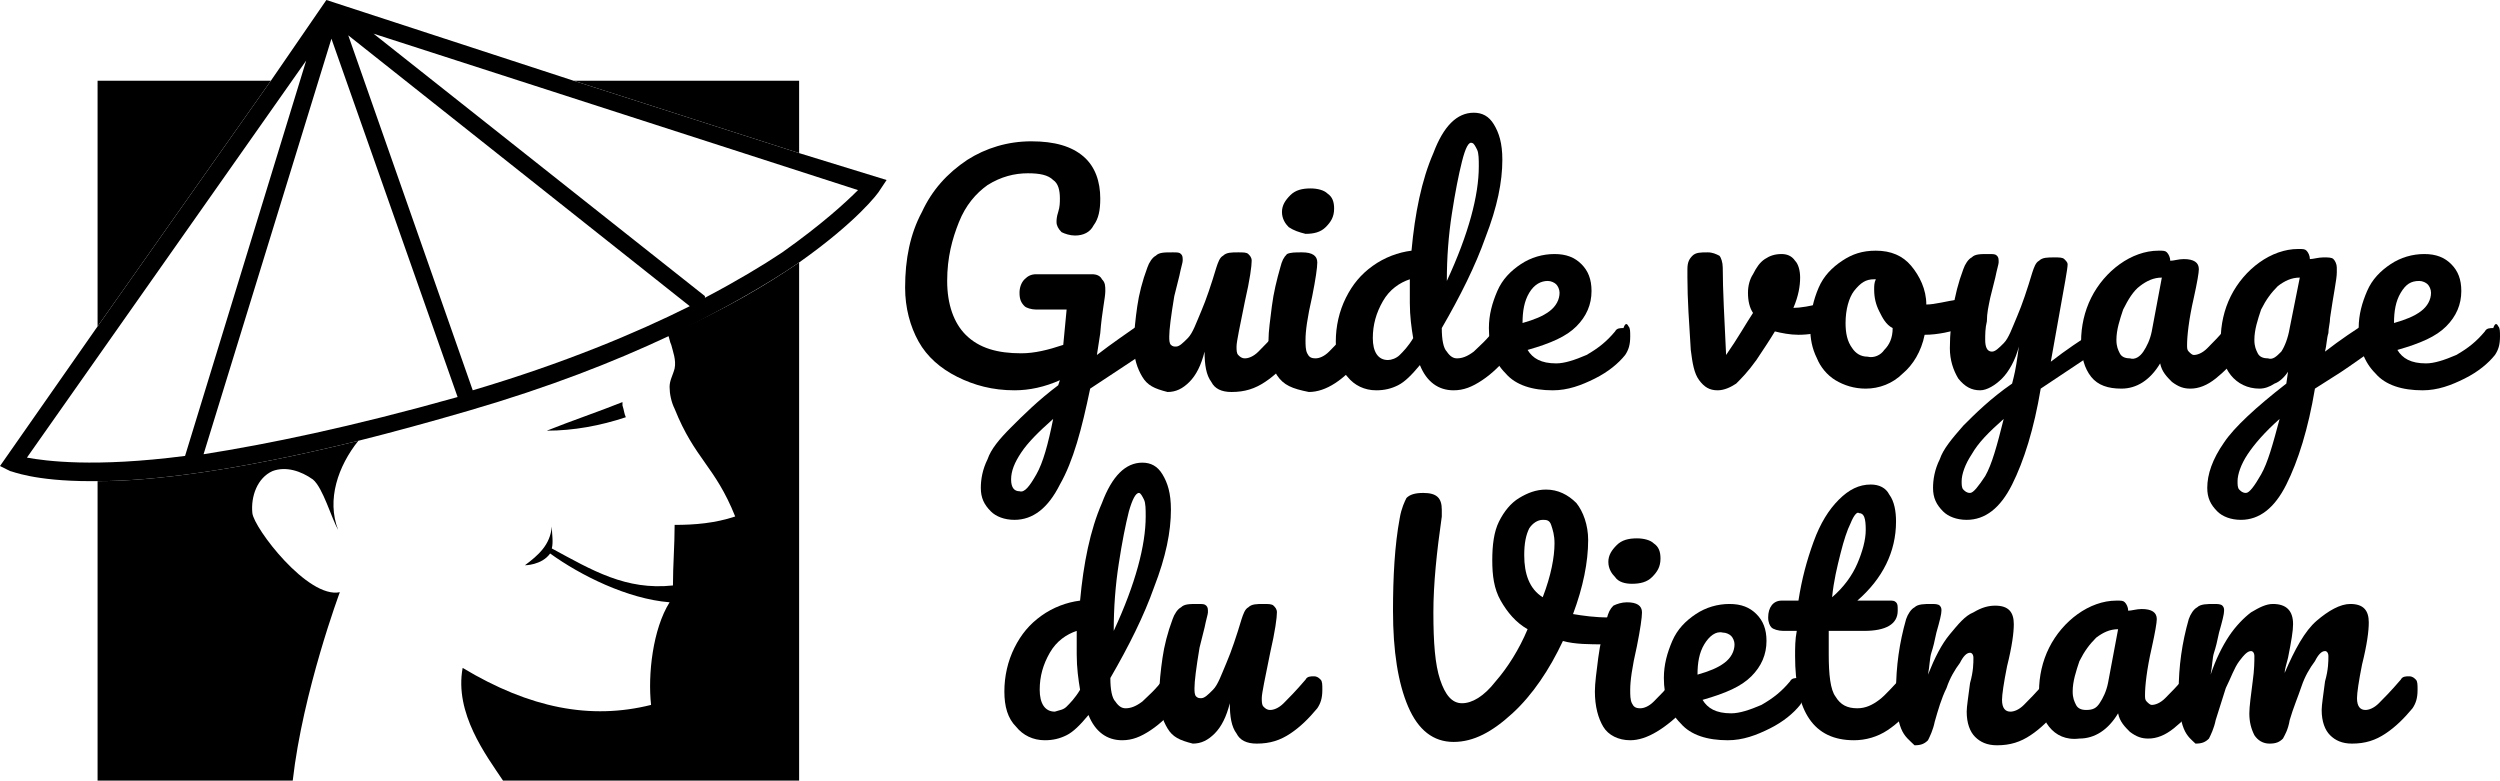 <?xml version="1.0" encoding="utf-8"?>
<!-- Generator: Adobe Illustrator 24.1.0, SVG Export Plug-In . SVG Version: 6.00 Build 0)  -->
<svg version="1.1" id="Layer_1" xmlns="http://www.w3.org/2000/svg" xmlns:xlink="http://www.w3.org/1999/xlink" x="0px" y="0px"
	 width="148.6px" height="46.4px" viewBox="0 0 148.6 46.4" style="enable-background:new 0 0 148.6 46.4;" xml:space="preserve">
<g>
	<polygon points="5.8,4.8 5.8,19.4 16.1,4.8 	"/>
	<path d="M20.2,35.2c0,0-2.2,5.9-2.8,11.2H5.8V28.6c3.2,0,8.2-0.6,15.5-2.4c-1.2,1.5-1.9,3.5-1.2,5.3c-0.4-0.7-0.9-2.5-1.5-3
		c-0.7-0.5-1.6-0.8-2.4-0.5c-0.9,0.4-1.3,1.5-1.2,2.5C15.1,31.4,18.3,35.6,20.2,35.2z"/>
	<polygon points="47.5,4.8 34.1,4.8 47.5,9.1 	"/>
	<path d="M47.5,15.6v30.8H29.9c-1-1.5-2.9-4-2.4-6.7c4,2.4,7.6,3.1,11.2,2.2c-0.2-1.8,0.1-4.5,1.1-6.1c-2.5-0.2-5.3-1.6-7.1-2.9
		c-0.5,0.7-1.5,0.7-1.5,0.7c0.8-0.6,1.5-1.2,1.6-2.3c0,0.4,0.1,0.9,0,1.3c2.4,1.3,4.4,2.5,7.2,2.2c0-1.2,0.1-2.4,0.1-3.6
		c1.2,0,2.4-0.1,3.6-0.5c-1.2-3-2.4-3.4-3.6-6.4c-0.2-0.4-0.3-0.9-0.3-1.3c0-0.4,0.2-0.7,0.3-1.1c0.1-0.5-0.1-1-0.2-1.4
		c-0.1-0.2-0.1-0.4-0.2-0.6C43.1,18.4,45.6,16.9,47.5,15.6z"/>
	<path d="M47.5,9.1L34.1,4.8L19.4,0l-3.3,4.8L5.8,19.4L0,27.7l0.6,0.3C0.7,28,2,28.6,5.4,28.6c0.1,0,0.3,0,0.4,0
		c3.2,0,8.2-0.6,15.5-2.4c2-0.5,4.2-1.1,6.6-1.8c4.8-1.4,8.6-2.9,11.8-4.4c3.3-1.6,5.9-3.1,7.8-4.4c3.4-2.4,4.7-4.1,4.8-4.3l0.4-0.6
		L47.5,9.1z M1.6,27.2L18.2,3.6L11,27.1C5.6,27.8,2.7,27.4,1.6,27.2z M12.1,27l7.6-24.7l7.5,21.3C20.8,25.4,15.9,26.4,12.1,27z
		 M28.1,23.2L20.7,2.1L41,18.2C37.8,19.8,33.5,21.6,28.1,23.2z M46.5,15c-1.2,0.8-2.7,1.7-4.6,2.7l0-0.1L22.2,2l28.8,9.3
		C50.3,12,48.9,13.3,46.5,15z"/>
	<path d="M37.2,24.8c-1.5,0.5-3.1,0.8-4.7,0.8c1.5-0.6,3-1.1,4.5-1.7l0,0.2C37.1,24.4,37.1,24.6,37.2,24.8z"/>
</g>
<g>
	<path d="M68.5,19.4c0.1,0.1,0.1,0.3,0.1,0.5c0,0.3,0,0.5-0.1,0.6c-0.1,0.2-0.2,0.3-0.4,0.4c-0.7,0.5-1.8,1.2-3.3,2.2
		c-0.5,2.4-1,4.3-1.8,5.7c-0.7,1.4-1.6,2.1-2.7,2.1c-0.6,0-1.1-0.2-1.4-0.5c-0.4-0.4-0.6-0.8-0.6-1.4c0-0.5,0.1-1.1,0.4-1.7
		c0.2-0.6,0.7-1.2,1.4-1.9c0.7-0.7,1.6-1.6,2.8-2.5l0.1-0.3c-0.9,0.4-1.8,0.6-2.7,0.6c-1.3,0-2.4-0.3-3.4-0.8
		c-1-0.5-1.8-1.2-2.3-2.1c-0.5-0.9-0.8-2-0.8-3.2c0-1.7,0.3-3.2,1-4.5c0.6-1.3,1.5-2.3,2.7-3.1c1.1-0.7,2.4-1.1,3.8-1.1
		c1.4,0,2.4,0.3,3.1,0.9c0.7,0.6,1,1.5,1,2.5c0,0.7-0.1,1.2-0.4,1.6c-0.2,0.4-0.6,0.6-1.1,0.6c-0.3,0-0.6-0.1-0.8-0.2
		c-0.2-0.2-0.3-0.4-0.3-0.6c0-0.1,0-0.3,0.1-0.6C63,12.3,63,12,63,11.8c0-0.5-0.1-0.9-0.4-1.1c-0.3-0.3-0.8-0.4-1.5-0.4
		c-0.8,0-1.6,0.2-2.4,0.7c-0.7,0.5-1.3,1.2-1.7,2.2c-0.4,1-0.7,2.1-0.7,3.5c0,1.4,0.4,2.5,1.1,3.2c0.8,0.8,1.9,1.1,3.3,1.1
		c0.8,0,1.6-0.2,2.5-0.5l0.2-2.1h-1.8c-0.3,0-0.6-0.1-0.7-0.2c-0.2-0.2-0.3-0.4-0.3-0.8c0-0.3,0.1-0.6,0.3-0.8
		c0.2-0.2,0.4-0.3,0.7-0.3h3.3c0.3,0,0.5,0.1,0.6,0.3c0.2,0.2,0.2,0.4,0.2,0.7c0,0.4-0.2,1.2-0.3,2.5l-0.2,1.3
		c0.9-0.7,1.8-1.3,2.5-1.8c0.2-0.1,0.3-0.1,0.4-0.1C68.3,19.2,68.4,19.3,68.5,19.4z M61.6,28.2c0.4-0.7,0.7-1.8,1-3.3
		c-0.9,0.8-1.5,1.4-1.9,2c-0.4,0.6-0.6,1.1-0.6,1.6c0,0.5,0.2,0.7,0.5,0.7C60.9,29.3,61.2,28.9,61.6,28.2z"/>
	<path d="M67.9,22.4c-0.3-0.5-0.5-1.1-0.5-1.8c0-0.9,0.1-1.7,0.2-2.4c0.1-0.7,0.3-1.5,0.6-2.3c0.1-0.3,0.3-0.6,0.5-0.7
		c0.2-0.2,0.5-0.2,1-0.2c0.3,0,0.4,0,0.5,0.1c0.1,0.1,0.1,0.2,0.1,0.4c0,0.1-0.1,0.4-0.2,0.9c-0.1,0.4-0.2,0.8-0.3,1.2
		c-0.2,1.2-0.3,2-0.3,2.4c0,0.2,0,0.4,0.1,0.5c0.1,0.1,0.2,0.1,0.3,0.1c0.2,0,0.4-0.2,0.7-0.5c0.3-0.3,0.5-0.9,0.8-1.6
		c0.3-0.7,0.6-1.6,0.9-2.6c0.1-0.3,0.2-0.6,0.4-0.7c0.2-0.2,0.5-0.2,0.9-0.2c0.3,0,0.5,0,0.6,0.1c0.1,0.1,0.2,0.2,0.2,0.4
		c0,0.3-0.1,1.1-0.4,2.4c-0.3,1.5-0.5,2.4-0.5,2.7c0,0.2,0,0.4,0.1,0.5c0.1,0.1,0.2,0.2,0.4,0.2c0.2,0,0.5-0.1,0.8-0.4
		c0.3-0.3,0.7-0.7,1.3-1.4c0.1-0.2,0.3-0.2,0.5-0.2c0.2,0,0.3,0.1,0.4,0.2c0.1,0.1,0.1,0.3,0.1,0.6c0,0.5-0.1,0.8-0.3,1.1
		c-0.5,0.6-1,1.1-1.6,1.5c-0.6,0.4-1.2,0.6-2,0.6c-0.6,0-1-0.2-1.2-0.6c-0.3-0.4-0.4-1-0.4-1.8c-0.2,0.8-0.5,1.4-0.9,1.8
		c-0.4,0.4-0.8,0.6-1.3,0.6C68.6,23.1,68.2,22.9,67.9,22.4z"/>
	<path d="M75.9,22.3c-0.3-0.5-0.5-1.2-0.5-2.1c0-0.5,0.1-1.2,0.2-2c0.1-0.8,0.3-1.6,0.5-2.3c0.1-0.4,0.2-0.6,0.4-0.8
		C76.7,15,77,15,77.4,15c0.6,0,0.9,0.2,0.9,0.6c0,0.3-0.1,1-0.3,2c-0.3,1.3-0.4,2.1-0.4,2.6c0,0.3,0,0.6,0.1,0.8
		c0.1,0.2,0.2,0.3,0.5,0.3c0.2,0,0.5-0.1,0.8-0.4c0.3-0.3,0.7-0.7,1.3-1.4c0.1-0.2,0.3-0.2,0.5-0.2c0.2,0,0.3,0.1,0.4,0.2
		c0.1,0.1,0.1,0.3,0.1,0.6c0,0.5-0.1,0.8-0.3,1.1c-1.1,1.4-2.2,2.1-3.2,2.1C76.8,23.1,76.3,22.9,75.9,22.3z M76.6,13.5
		c-0.2-0.2-0.4-0.5-0.4-0.9c0-0.4,0.2-0.7,0.5-1c0.3-0.3,0.7-0.4,1.2-0.4c0.4,0,0.8,0.1,1,0.3c0.3,0.2,0.4,0.5,0.4,0.9
		c0,0.5-0.2,0.8-0.5,1.1c-0.3,0.3-0.7,0.4-1.2,0.4C77.2,13.8,76.9,13.7,76.6,13.5z"/>
	<path d="M89.9,19.4c0.1,0.1,0.1,0.3,0.1,0.6c0,0.5-0.1,0.8-0.3,1.1c-0.5,0.6-1,1.1-1.6,1.5c-0.6,0.4-1.1,0.6-1.7,0.6
		c-0.9,0-1.6-0.5-2-1.5c-0.5,0.6-0.9,1-1.3,1.2c-0.4,0.2-0.8,0.3-1.3,0.3c-0.7,0-1.3-0.3-1.7-0.8c-0.5-0.5-0.7-1.2-0.7-2.1
		c0-0.9,0.2-1.8,0.6-2.6c0.4-0.8,0.9-1.4,1.6-1.9c0.7-0.5,1.5-0.8,2.3-0.9c0.2-2.2,0.6-4.2,1.3-5.8c0.6-1.6,1.4-2.4,2.4-2.4
		c0.5,0,0.9,0.2,1.2,0.7c0.3,0.5,0.5,1.1,0.5,2.1c0,1.3-0.3,2.8-1,4.6c-0.6,1.7-1.5,3.5-2.6,5.4c0,0.7,0.1,1.2,0.3,1.4
		c0.2,0.3,0.4,0.4,0.6,0.4c0.3,0,0.6-0.1,1-0.4c0.3-0.3,0.8-0.7,1.3-1.4c0.1-0.2,0.3-0.2,0.5-0.2C89.7,19.2,89.8,19.2,89.9,19.4z
		 M83.2,21.1c0.2-0.2,0.5-0.5,0.8-1c-0.1-0.6-0.2-1.3-0.2-2.1c0-0.3,0-0.7,0-1.4c-0.6,0.2-1.2,0.6-1.6,1.3c-0.4,0.7-0.6,1.4-0.6,2.2
		c0,0.8,0.3,1.3,0.9,1.3C82.7,21.4,83,21.3,83.2,21.1z M86.9,9.6c-0.2,0.8-0.4,1.8-0.6,3.1c-0.2,1.3-0.3,2.6-0.3,4
		c1.3-2.8,1.9-5.1,1.9-6.8c0-0.4,0-0.8-0.1-1c-0.1-0.2-0.2-0.4-0.3-0.4C87.3,8.4,87.1,8.8,86.9,9.6z"/>
	<path d="M96.8,19.4c0.1,0.1,0.1,0.3,0.1,0.6c0,0.5-0.1,0.8-0.3,1.1c-0.4,0.5-1,1-1.8,1.4c-0.8,0.4-1.6,0.7-2.5,0.7
		c-1.2,0-2.2-0.3-2.8-1c-0.7-0.7-1-1.6-1-2.7c0-0.8,0.2-1.5,0.5-2.2c0.3-0.7,0.8-1.2,1.4-1.6c0.6-0.4,1.3-0.6,2-0.6
		c0.7,0,1.2,0.2,1.6,0.6c0.4,0.4,0.6,0.9,0.6,1.6c0,0.8-0.3,1.5-0.9,2.1c-0.6,0.6-1.5,1-2.9,1.4c0.3,0.5,0.8,0.8,1.7,0.8
		c0.5,0,1.1-0.2,1.8-0.5c0.7-0.4,1.2-0.8,1.7-1.4c0.1-0.2,0.3-0.2,0.5-0.2C96.6,19.2,96.7,19.2,96.8,19.4z M90.9,17.4
		c-0.3,0.5-0.4,1.1-0.4,1.8v0c0.7-0.2,1.2-0.4,1.6-0.7c0.4-0.3,0.6-0.7,0.6-1.1c0-0.2-0.1-0.4-0.2-0.5c-0.1-0.1-0.3-0.2-0.5-0.2
		C91.6,16.7,91.2,16.9,90.9,17.4z"/>
	<path d="M108.9,17.7c0.2,0,0.3,0.1,0.4,0.2c0.1,0.1,0.1,0.3,0.1,0.5c0,0.4-0.1,0.6-0.2,0.8c-0.1,0.2-0.3,0.4-0.6,0.4
		c-0.5,0.2-1.1,0.3-1.7,0.3c-0.5,0-1-0.1-1.4-0.2c-0.3,0.5-0.7,1.1-1.1,1.7c-0.5,0.7-0.9,1.1-1.2,1.4c-0.3,0.2-0.7,0.4-1.1,0.4
		c-0.5,0-0.8-0.2-1.1-0.6c-0.3-0.4-0.4-1-0.5-1.8c-0.1-1.6-0.2-3-0.2-4.3V16c0-0.4,0.1-0.6,0.3-0.8c0.2-0.2,0.5-0.2,0.9-0.2
		c0.3,0,0.5,0.1,0.7,0.2c0.1,0.1,0.2,0.4,0.2,0.7c0,1.3,0.1,3.1,0.2,5.2c0.7-1,1.2-1.9,1.6-2.5c-0.2-0.3-0.3-0.7-0.3-1.2
		c0-0.4,0.1-0.8,0.3-1.1c0.2-0.4,0.4-0.7,0.7-0.9c0.3-0.2,0.6-0.3,1-0.3c0.3,0,0.6,0.1,0.8,0.4c0.2,0.2,0.3,0.6,0.3,1
		c0,0.5-0.1,1.1-0.4,1.8c0.4,0,1-0.1,1.8-0.3l0.5-0.1C108.7,17.8,108.8,17.7,108.9,17.7z"/>
	<path d="M117.1,17.9c0.1,0.2,0.1,0.3,0.1,0.6c0,0.6-0.2,0.9-0.5,1c-0.7,0.2-1.5,0.4-2.3,0.4c-0.2,1-0.7,1.8-1.3,2.3
		c-0.6,0.6-1.4,0.9-2.2,0.9c-0.7,0-1.3-0.2-1.8-0.5c-0.5-0.3-0.9-0.8-1.1-1.3c-0.3-0.6-0.4-1.2-0.4-1.8c0-0.9,0.2-1.7,0.5-2.4
		c0.3-0.7,0.8-1.2,1.4-1.6c0.6-0.4,1.2-0.6,2-0.6c0.9,0,1.6,0.3,2.1,0.9c0.5,0.6,0.9,1.4,0.9,2.3c0.5,0,1.2-0.2,1.9-0.3
		c0.1,0,0.2,0,0.2,0C116.9,17.7,117,17.8,117.1,17.9z M112,20.8c0.3-0.3,0.5-0.7,0.5-1.3c-0.4-0.2-0.6-0.6-0.8-1
		c-0.2-0.4-0.3-0.8-0.3-1.3c0-0.2,0-0.4,0.1-0.6h-0.1c-0.5,0-0.8,0.2-1.2,0.7c-0.3,0.4-0.5,1.1-0.5,1.9c0,0.6,0.1,1.1,0.4,1.5
		c0.2,0.3,0.5,0.5,0.9,0.5C111.4,21.3,111.8,21.1,112,20.8z"/>
	<path d="M125,19.4c0.1,0.1,0.1,0.3,0.1,0.5c0,0.3,0,0.5-0.1,0.6c-0.1,0.2-0.2,0.3-0.4,0.4l-3.3,2.2c-0.4,2.4-1,4.3-1.7,5.7
		c-0.7,1.4-1.6,2.1-2.7,2.1c-0.6,0-1.1-0.2-1.4-0.5c-0.4-0.4-0.6-0.8-0.6-1.4c0-0.5,0.1-1.1,0.4-1.7c0.2-0.6,0.7-1.2,1.4-2
		c0.7-0.7,1.6-1.6,2.9-2.5l0.1-0.4c0.1-0.4,0.2-1,0.3-1.8c-0.2,0.8-0.6,1.5-1,1.9c-0.4,0.4-0.9,0.7-1.3,0.7c-0.5,0-0.9-0.2-1.3-0.7
		c-0.3-0.5-0.5-1.1-0.5-1.8c0-0.9,0.1-1.7,0.2-2.4c0.1-0.7,0.3-1.5,0.6-2.3c0.1-0.3,0.3-0.6,0.5-0.7c0.2-0.2,0.5-0.2,1-0.2
		c0.3,0,0.4,0,0.5,0.1c0.1,0.1,0.1,0.2,0.1,0.4c0,0.1-0.1,0.4-0.2,0.9c-0.1,0.4-0.2,0.8-0.3,1.2c-0.1,0.5-0.2,0.9-0.2,1.4
		c-0.1,0.4-0.1,0.8-0.1,1.1c0,0.4,0.1,0.7,0.4,0.7c0.2,0,0.4-0.2,0.7-0.5c0.3-0.3,0.5-0.9,0.8-1.6c0.3-0.7,0.6-1.6,0.9-2.6
		c0.1-0.3,0.2-0.6,0.4-0.7c0.2-0.2,0.5-0.2,0.9-0.2c0.3,0,0.5,0,0.6,0.1c0.1,0.1,0.2,0.2,0.2,0.3c0,0.3-0.2,1.3-0.5,3l-0.5,2.8
		c0.9-0.7,1.8-1.3,2.6-1.8c0.2-0.1,0.3-0.1,0.4-0.1C124.8,19.2,124.9,19.3,125,19.4z M118,28.3c0.4-0.7,0.7-1.8,1.1-3.4
		c-0.9,0.8-1.5,1.4-1.9,2.1c-0.4,0.6-0.6,1.2-0.6,1.6c0,0.2,0,0.4,0.1,0.5c0.1,0.1,0.2,0.2,0.4,0.2C117.3,29.3,117.6,28.9,118,28.3z
		"/>
	<path d="M124.3,22.4c-0.4-0.5-0.6-1.2-0.6-2.1c0-0.9,0.2-1.8,0.6-2.6c0.4-0.8,1-1.5,1.7-2c0.7-0.5,1.5-0.8,2.3-0.8
		c0.3,0,0.4,0,0.5,0.1c0.1,0.1,0.2,0.3,0.2,0.5c0.2,0,0.5-0.1,0.8-0.1c0.6,0,0.9,0.2,0.9,0.6c0,0.2-0.1,0.8-0.3,1.7
		c-0.3,1.3-0.4,2.3-0.4,2.8c0,0.2,0,0.3,0.1,0.4s0.2,0.2,0.3,0.2c0.2,0,0.5-0.1,0.8-0.4c0.3-0.3,0.7-0.7,1.3-1.4
		c0.1-0.2,0.3-0.2,0.5-0.2c0.2,0,0.3,0.1,0.4,0.2c0.1,0.1,0.1,0.3,0.1,0.6c0,0.5-0.1,0.8-0.3,1.1c-0.5,0.6-1,1.1-1.5,1.5
		c-0.5,0.4-1,0.6-1.5,0.6c-0.4,0-0.7-0.1-1.1-0.4c-0.3-0.3-0.6-0.6-0.7-1.1c-0.6,1-1.4,1.5-2.3,1.5
		C125.3,23.1,124.7,22.9,124.3,22.4z M127.4,20.9c0.2-0.3,0.4-0.7,0.5-1.2l0.6-3.2c-0.5,0-0.9,0.2-1.3,0.5s-0.7,0.8-1,1.4
		c-0.2,0.6-0.4,1.2-0.4,1.8c0,0.4,0.1,0.6,0.2,0.8c0.1,0.2,0.3,0.3,0.6,0.3C126.9,21.4,127.2,21.2,127.4,20.9z"/>
	<path d="M141.3,19.4c0.1,0.1,0.1,0.3,0.1,0.5c0,0.3,0,0.5-0.1,0.6c-0.1,0.2-0.2,0.3-0.4,0.4c-1,0.7-1.7,1.2-2.2,1.5l-1.1,0.7
		c-0.4,2.4-1,4.3-1.7,5.7c-0.7,1.4-1.6,2.1-2.7,2.1c-0.6,0-1.1-0.2-1.4-0.5c-0.4-0.4-0.6-0.8-0.6-1.4c0-0.8,0.3-1.7,1-2.7
		c0.6-0.9,1.9-2.1,3.7-3.5l0.1-0.7c-0.2,0.3-0.5,0.6-0.8,0.7c-0.3,0.2-0.6,0.3-0.9,0.3c-0.7,0-1.3-0.3-1.7-0.8
		c-0.4-0.5-0.6-1.2-0.6-2.1c0-0.9,0.2-1.8,0.6-2.6c0.4-0.8,1-1.5,1.7-2c0.7-0.5,1.5-0.8,2.3-0.8c0.3,0,0.4,0,0.5,0.1
		c0.1,0.1,0.2,0.3,0.2,0.5c0.2,0,0.5-0.1,0.8-0.1c0.3,0,0.5,0,0.6,0.1c0.1,0.1,0.2,0.3,0.2,0.5c0,0.1,0,0.2,0,0.3
		c0,0.4-0.2,1.3-0.4,2.7c0,0.3-0.1,0.6-0.1,0.9c-0.1,0.3-0.1,0.7-0.2,1.1c0.9-0.7,1.8-1.3,2.6-1.8c0.2-0.1,0.3-0.1,0.4-0.1
		C141.1,19.2,141.2,19.3,141.3,19.4z M134.4,28.2c0.4-0.7,0.7-1.8,1.1-3.3c-0.9,0.8-1.5,1.5-1.9,2.1c-0.4,0.6-0.6,1.2-0.6,1.6
		c0,0.2,0,0.4,0.1,0.5c0.1,0.1,0.2,0.2,0.4,0.2C133.7,29.3,134,28.9,134.4,28.2z M135.6,20.9c0.2-0.3,0.4-0.8,0.5-1.4l0.6-3
		c-0.5,0-0.9,0.2-1.3,0.5c-0.4,0.4-0.7,0.8-1,1.4c-0.2,0.6-0.4,1.2-0.4,1.8c0,0.4,0.1,0.6,0.2,0.8c0.1,0.2,0.3,0.3,0.6,0.3
		C135.1,21.4,135.3,21.2,135.6,20.9z"/>
	<path d="M148.5,19.4c0.1,0.1,0.1,0.3,0.1,0.6c0,0.5-0.1,0.8-0.3,1.1c-0.4,0.5-1,1-1.8,1.4c-0.8,0.4-1.6,0.7-2.5,0.7
		c-1.2,0-2.2-0.3-2.8-1c-0.7-0.7-1-1.6-1-2.7c0-0.8,0.2-1.5,0.5-2.2c0.3-0.7,0.8-1.2,1.4-1.6c0.6-0.4,1.3-0.6,2-0.6
		c0.7,0,1.2,0.2,1.6,0.6c0.4,0.4,0.6,0.9,0.6,1.6c0,0.8-0.3,1.5-0.9,2.1c-0.6,0.6-1.5,1-2.9,1.4c0.3,0.5,0.8,0.8,1.7,0.8
		c0.5,0,1.1-0.2,1.8-0.5c0.7-0.4,1.2-0.8,1.7-1.4c0.1-0.2,0.3-0.2,0.5-0.2C148.3,19.2,148.4,19.2,148.5,19.4z M142.7,17.4
		c-0.3,0.5-0.4,1.1-0.4,1.8v0c0.7-0.2,1.2-0.4,1.6-0.7c0.4-0.3,0.6-0.7,0.6-1.1c0-0.2-0.1-0.4-0.2-0.5c-0.1-0.1-0.3-0.2-0.5-0.2
		C143.3,16.7,143,16.9,142.7,17.4z"/>
	<path d="M70.2,40.2c0.1,0.1,0.1,0.3,0.1,0.6c0,0.5-0.1,0.8-0.3,1.1c-0.5,0.6-1,1.1-1.6,1.5c-0.6,0.4-1.1,0.6-1.7,0.6
		c-0.9,0-1.6-0.5-2-1.5c-0.5,0.6-0.9,1-1.3,1.2C63,43.9,62.6,44,62.1,44c-0.7,0-1.3-0.3-1.7-0.8c-0.5-0.5-0.7-1.2-0.7-2.1
		c0-0.9,0.2-1.8,0.6-2.6s0.9-1.4,1.6-1.9c0.7-0.5,1.5-0.8,2.3-0.9c0.2-2.2,0.6-4.2,1.3-5.8c0.6-1.6,1.4-2.4,2.4-2.4
		c0.5,0,0.9,0.2,1.2,0.7c0.3,0.5,0.5,1.1,0.5,2.1c0,1.3-0.3,2.8-1,4.6c-0.6,1.7-1.5,3.5-2.6,5.4c0,0.7,0.1,1.2,0.3,1.4
		c0.2,0.3,0.4,0.4,0.6,0.4c0.3,0,0.6-0.1,1-0.4c0.3-0.3,0.8-0.7,1.3-1.4c0.1-0.2,0.3-0.2,0.5-0.2C69.9,40,70.1,40.1,70.2,40.2z
		 M63.4,42c0.2-0.2,0.5-0.5,0.8-1c-0.1-0.6-0.2-1.3-0.2-2.1c0-0.3,0-0.7,0-1.4c-0.6,0.2-1.2,0.6-1.6,1.3c-0.4,0.7-0.6,1.4-0.6,2.2
		c0,0.8,0.3,1.3,0.9,1.3C63,42.2,63.2,42.2,63.4,42z M67.1,30.4c-0.2,0.8-0.4,1.8-0.6,3.1c-0.2,1.3-0.3,2.6-0.3,4
		c1.3-2.8,1.9-5.1,1.9-6.8c0-0.4,0-0.8-0.1-1c-0.1-0.2-0.2-0.4-0.3-0.4C67.5,29.3,67.3,29.7,67.1,30.4z"/>
	<path d="M69.4,43.3c-0.3-0.5-0.5-1.1-0.5-1.8c0-0.9,0.1-1.7,0.2-2.4c0.1-0.7,0.3-1.5,0.6-2.3c0.1-0.3,0.3-0.6,0.5-0.7
		c0.2-0.2,0.5-0.2,1-0.2c0.3,0,0.4,0,0.5,0.1c0.1,0.1,0.1,0.2,0.1,0.4c0,0.1-0.1,0.4-0.2,0.9c-0.1,0.4-0.2,0.8-0.3,1.2
		c-0.2,1.2-0.3,2-0.3,2.4c0,0.2,0,0.4,0.1,0.5c0.1,0.1,0.2,0.1,0.3,0.1c0.2,0,0.4-0.2,0.7-0.5c0.3-0.3,0.5-0.9,0.8-1.6
		c0.3-0.7,0.6-1.6,0.9-2.6c0.1-0.3,0.2-0.6,0.4-0.7c0.2-0.2,0.5-0.2,0.9-0.2c0.3,0,0.5,0,0.6,0.1c0.1,0.1,0.2,0.2,0.2,0.4
		c0,0.3-0.1,1.1-0.4,2.4c-0.3,1.5-0.5,2.4-0.5,2.7c0,0.2,0,0.4,0.1,0.5c0.1,0.1,0.2,0.2,0.4,0.2c0.2,0,0.5-0.1,0.8-0.4
		c0.3-0.3,0.7-0.7,1.3-1.4c0.1-0.2,0.3-0.2,0.5-0.2c0.2,0,0.3,0.1,0.4,0.2c0.1,0.1,0.1,0.3,0.1,0.6c0,0.5-0.1,0.8-0.3,1.1
		c-0.5,0.6-1,1.1-1.6,1.5c-0.6,0.4-1.2,0.6-2,0.6c-0.6,0-1-0.2-1.2-0.6c-0.3-0.4-0.4-1-0.4-1.8c-0.2,0.8-0.5,1.4-0.9,1.8
		c-0.4,0.4-0.8,0.6-1.3,0.6C70.1,44,69.7,43.8,69.4,43.3z"/>
	<path d="M96.3,36.6c0.1,0.1,0.2,0.3,0.2,0.5c0,0.3-0.1,0.6-0.3,0.8c-0.2,0.2-0.5,0.4-0.8,0.4c-0.9,0-1.8,0-2.5-0.2
		c-0.8,1.7-1.8,3.2-3,4.3c-1.2,1.1-2.3,1.7-3.5,1.7c-1.2,0-2.1-0.7-2.7-2.1c-0.6-1.4-0.9-3.3-0.9-5.7c0-2,0.1-3.9,0.4-5.5
		c0.1-0.6,0.3-1,0.4-1.2c0.2-0.2,0.5-0.3,1-0.3c0.8,0,1.1,0.3,1.1,1c0,0.1,0,0.2,0,0.4c-0.3,2.1-0.5,4-0.5,5.7c0,1.8,0.1,3.1,0.4,4
		c0.3,0.9,0.7,1.4,1.3,1.4c0.6,0,1.3-0.4,2-1.3c0.7-0.8,1.4-1.9,1.9-3.1c-0.7-0.4-1.2-1-1.6-1.7c-0.4-0.7-0.5-1.5-0.5-2.4
		s0.1-1.7,0.4-2.3c0.3-0.6,0.7-1.1,1.2-1.4c0.5-0.3,1-0.5,1.6-0.5c0.7,0,1.3,0.3,1.8,0.8c0.4,0.5,0.7,1.3,0.7,2.2
		c0,1.3-0.3,2.8-0.9,4.4c0.6,0.1,1.3,0.2,2.1,0.2C96,36.4,96.2,36.5,96.3,36.6z M91.7,35.5c0.5-1.3,0.7-2.4,0.7-3.2
		c0-0.5-0.1-0.8-0.2-1.1s-0.3-0.3-0.5-0.3c-0.3,0-0.6,0.2-0.8,0.5c-0.2,0.4-0.3,0.9-0.3,1.6C90.6,34.1,90.9,35,91.7,35.5z"/>
	<path d="M95.3,43.2c-0.3-0.5-0.5-1.2-0.5-2.1c0-0.5,0.1-1.2,0.2-2c0.1-0.8,0.3-1.6,0.5-2.3c0.1-0.4,0.2-0.6,0.4-0.8
		c0.2-0.1,0.5-0.2,0.8-0.2c0.6,0,0.9,0.2,0.9,0.6c0,0.3-0.1,1-0.3,2c-0.3,1.3-0.4,2.1-0.4,2.6c0,0.3,0,0.6,0.1,0.8
		c0.1,0.2,0.2,0.3,0.5,0.3c0.2,0,0.5-0.1,0.8-0.4c0.3-0.3,0.7-0.7,1.3-1.4c0.1-0.2,0.3-0.2,0.5-0.2c0.2,0,0.3,0.1,0.4,0.2
		c0.1,0.1,0.1,0.3,0.1,0.6c0,0.5-0.1,0.8-0.3,1.1C99,43.3,97.9,44,96.9,44C96.2,44,95.6,43.7,95.3,43.2z M96,34.3
		c-0.2-0.2-0.4-0.5-0.4-0.9c0-0.4,0.2-0.7,0.5-1c0.3-0.3,0.7-0.4,1.2-0.4c0.4,0,0.8,0.1,1,0.3c0.3,0.2,0.4,0.5,0.4,0.9
		c0,0.5-0.2,0.8-0.5,1.1c-0.3,0.3-0.7,0.4-1.2,0.4C96.6,34.7,96.2,34.6,96,34.3z"/>
	<path d="M107.2,40.2c0.1,0.1,0.1,0.3,0.1,0.6c0,0.5-0.1,0.8-0.3,1.1c-0.4,0.5-1,1-1.8,1.4c-0.8,0.4-1.6,0.7-2.5,0.7
		c-1.2,0-2.2-0.3-2.8-1c-0.7-0.7-1-1.6-1-2.7c0-0.8,0.2-1.5,0.5-2.2c0.3-0.7,0.8-1.2,1.4-1.6c0.6-0.4,1.3-0.6,2-0.6
		c0.7,0,1.2,0.2,1.6,0.6s0.6,0.9,0.6,1.6c0,0.8-0.3,1.5-0.9,2.1c-0.6,0.6-1.5,1-2.9,1.4c0.3,0.5,0.8,0.8,1.7,0.8
		c0.5,0,1.1-0.2,1.8-0.5c0.7-0.4,1.2-0.8,1.7-1.4c0.1-0.2,0.3-0.2,0.5-0.2C107,40,107.1,40.1,107.2,40.2z M101.3,38.3
		c-0.3,0.5-0.4,1.1-0.4,1.8v0c0.7-0.2,1.2-0.4,1.6-0.7c0.4-0.3,0.6-0.7,0.6-1.1c0-0.2-0.1-0.4-0.2-0.5c-0.1-0.1-0.3-0.2-0.5-0.2
		C102,37.5,101.6,37.8,101.3,38.3z"/>
	<path d="M114,40.2c0.1,0.1,0.1,0.3,0.1,0.6c0,0.5-0.1,0.8-0.3,1.1c-0.5,0.6-1,1.1-1.6,1.5c-0.6,0.4-1.3,0.6-2,0.6
		c-2.4,0-3.5-1.7-3.5-5c0-0.5,0-1,0.1-1.5H106c-0.3,0-0.6-0.1-0.7-0.2c-0.1-0.1-0.2-0.3-0.2-0.6c0-0.6,0.3-1,0.8-1h1
		c0.2-1.3,0.5-2.4,0.9-3.5c0.4-1.1,0.9-1.9,1.5-2.5c0.6-0.6,1.2-0.9,1.9-0.9c0.5,0,0.9,0.2,1.1,0.6c0.3,0.4,0.4,1,0.4,1.6
		c0,1.8-0.8,3.4-2.3,4.7h1.9c0.2,0,0.3,0,0.4,0.1c0.1,0.1,0.1,0.2,0.1,0.5c0,0.8-0.7,1.2-2,1.2h-2.1c0,0.6,0,1,0,1.4
		c0,1.2,0.1,2.1,0.4,2.5c0.3,0.5,0.7,0.7,1.3,0.7c0.5,0,0.9-0.2,1.3-0.5c0.4-0.3,0.8-0.8,1.4-1.4c0.1-0.2,0.3-0.2,0.5-0.2
		C113.8,40,113.9,40.1,114,40.2z M110,31.1c-0.2,0.4-0.4,1-0.6,1.8c-0.2,0.8-0.4,1.6-0.5,2.6c0.7-0.6,1.2-1.3,1.5-2
		c0.3-0.7,0.5-1.4,0.5-2c0-0.7-0.1-1-0.4-1C110.4,30.4,110.2,30.6,110,31.1z"/>
	<path d="M113,43.3c-0.2-0.5-0.3-1.2-0.3-2.2c0-1.5,0.2-2.9,0.6-4.3c0.1-0.3,0.3-0.6,0.5-0.7c0.2-0.2,0.6-0.2,1-0.2
		c0.2,0,0.4,0,0.5,0.1c0.1,0.1,0.1,0.2,0.1,0.3c0,0.2-0.1,0.6-0.3,1.3c-0.1,0.5-0.2,0.9-0.3,1.2c-0.1,0.3-0.1,0.8-0.2,1.3
		c0.4-1,0.8-1.8,1.3-2.4c0.5-0.6,0.9-1.1,1.4-1.3c0.5-0.3,0.9-0.4,1.3-0.4c0.8,0,1.1,0.4,1.1,1.1c0,0.5-0.1,1.3-0.4,2.5
		c-0.2,1-0.3,1.7-0.3,2c0,0.5,0.2,0.7,0.5,0.7c0.2,0,0.5-0.1,0.8-0.4s0.7-0.7,1.3-1.4c0.1-0.2,0.3-0.2,0.5-0.2
		c0.2,0,0.3,0.1,0.4,0.2c0.1,0.1,0.1,0.3,0.1,0.6c0,0.5-0.1,0.8-0.3,1.1c-0.5,0.6-1,1.1-1.6,1.5c-0.6,0.4-1.2,0.6-2,0.6
		c-0.6,0-1-0.2-1.3-0.5c-0.3-0.3-0.5-0.8-0.5-1.5c0-0.3,0.1-0.9,0.2-1.7c0.2-0.7,0.2-1.2,0.2-1.5c0-0.2-0.1-0.3-0.2-0.3
		c-0.2,0-0.4,0.2-0.6,0.6c-0.3,0.4-0.6,0.9-0.8,1.5c-0.3,0.6-0.5,1.3-0.7,2c-0.1,0.5-0.3,0.9-0.4,1.1c-0.2,0.2-0.4,0.3-0.8,0.3
		C113.5,44,113.2,43.8,113,43.3z"/>
	<path d="M121.8,43.2c-0.4-0.5-0.6-1.2-0.6-2.1c0-0.9,0.2-1.8,0.6-2.6c0.4-0.8,1-1.5,1.7-2c0.7-0.5,1.5-0.8,2.3-0.8
		c0.3,0,0.4,0,0.5,0.1c0.1,0.1,0.2,0.3,0.2,0.5c0.2,0,0.5-0.1,0.8-0.1c0.6,0,0.9,0.2,0.9,0.6c0,0.2-0.1,0.8-0.3,1.7
		c-0.3,1.3-0.4,2.3-0.4,2.8c0,0.2,0,0.3,0.1,0.4c0.1,0.1,0.2,0.2,0.3,0.2c0.2,0,0.5-0.1,0.8-0.4s0.7-0.7,1.3-1.4
		c0.1-0.2,0.3-0.2,0.5-0.2c0.2,0,0.3,0.1,0.4,0.2c0.1,0.1,0.1,0.3,0.1,0.6c0,0.5-0.1,0.8-0.3,1.1c-0.5,0.6-1,1.1-1.5,1.5
		c-0.5,0.4-1,0.6-1.5,0.6c-0.4,0-0.7-0.1-1.1-0.4c-0.3-0.3-0.6-0.6-0.7-1.1c-0.6,1-1.4,1.5-2.3,1.5C122.8,44,122.2,43.7,121.8,43.2z
		 M124.8,41.8c0.2-0.3,0.4-0.7,0.5-1.2l0.6-3.2c-0.5,0-0.9,0.2-1.3,0.5c-0.4,0.4-0.7,0.8-1,1.4c-0.2,0.6-0.4,1.2-0.4,1.8
		c0,0.4,0.1,0.6,0.2,0.8c0.1,0.2,0.3,0.3,0.6,0.3C124.4,42.2,124.6,42.1,124.8,41.8z"/>
	<path d="M129.8,43.3c-0.2-0.5-0.3-1.2-0.3-2.2c0-1.5,0.2-2.9,0.6-4.3c0.1-0.3,0.3-0.6,0.5-0.7c0.2-0.2,0.6-0.2,1-0.2
		c0.2,0,0.4,0,0.5,0.1c0.1,0.1,0.1,0.2,0.1,0.3c0,0.2-0.1,0.6-0.3,1.3c-0.1,0.5-0.2,0.9-0.3,1.2c-0.1,0.3-0.1,0.8-0.2,1.3
		c0.3-0.9,0.7-1.7,1.1-2.3c0.4-0.6,0.9-1.1,1.3-1.4c0.5-0.3,0.9-0.5,1.3-0.5s0.7,0.1,0.9,0.3c0.2,0.2,0.3,0.5,0.3,0.9
		c0,0.4-0.1,1-0.3,2c-0.1,0.4-0.2,0.7-0.2,0.9c0.6-1.4,1.2-2.5,1.9-3.1c0.7-0.6,1.4-1,2-1c0.8,0,1.1,0.4,1.1,1.1
		c0,0.5-0.1,1.3-0.4,2.5c-0.2,1-0.3,1.7-0.3,2c0,0.5,0.2,0.7,0.5,0.7c0.2,0,0.5-0.1,0.8-0.4s0.7-0.7,1.3-1.4
		c0.1-0.2,0.3-0.2,0.5-0.2c0.2,0,0.3,0.1,0.4,0.2c0.1,0.1,0.1,0.3,0.1,0.6c0,0.5-0.1,0.8-0.3,1.1c-0.5,0.6-1,1.1-1.6,1.5
		c-0.6,0.4-1.2,0.6-2,0.6c-0.6,0-1-0.2-1.3-0.5c-0.3-0.3-0.5-0.8-0.5-1.5c0-0.3,0.1-0.9,0.2-1.7c0.2-0.7,0.2-1.2,0.2-1.5
		c0-0.2-0.1-0.3-0.2-0.3c-0.2,0-0.4,0.2-0.6,0.6c-0.3,0.4-0.6,0.9-0.8,1.5s-0.5,1.3-0.7,2c-0.1,0.6-0.3,0.9-0.4,1.1
		c-0.2,0.2-0.4,0.3-0.8,0.3c-0.4,0-0.7-0.2-0.9-0.5c-0.2-0.4-0.3-0.8-0.3-1.3c0-0.4,0.1-1.1,0.2-1.9c0.1-0.7,0.1-1.2,0.1-1.5
		c0-0.2-0.1-0.3-0.2-0.3c-0.2,0-0.4,0.2-0.7,0.6c-0.3,0.4-0.5,1-0.8,1.6c-0.2,0.6-0.4,1.3-0.6,1.9c-0.1,0.5-0.3,0.9-0.4,1.1
		c-0.2,0.2-0.4,0.3-0.8,0.3C130.3,44,130,43.8,129.8,43.3z"/>
</g>
</svg>
